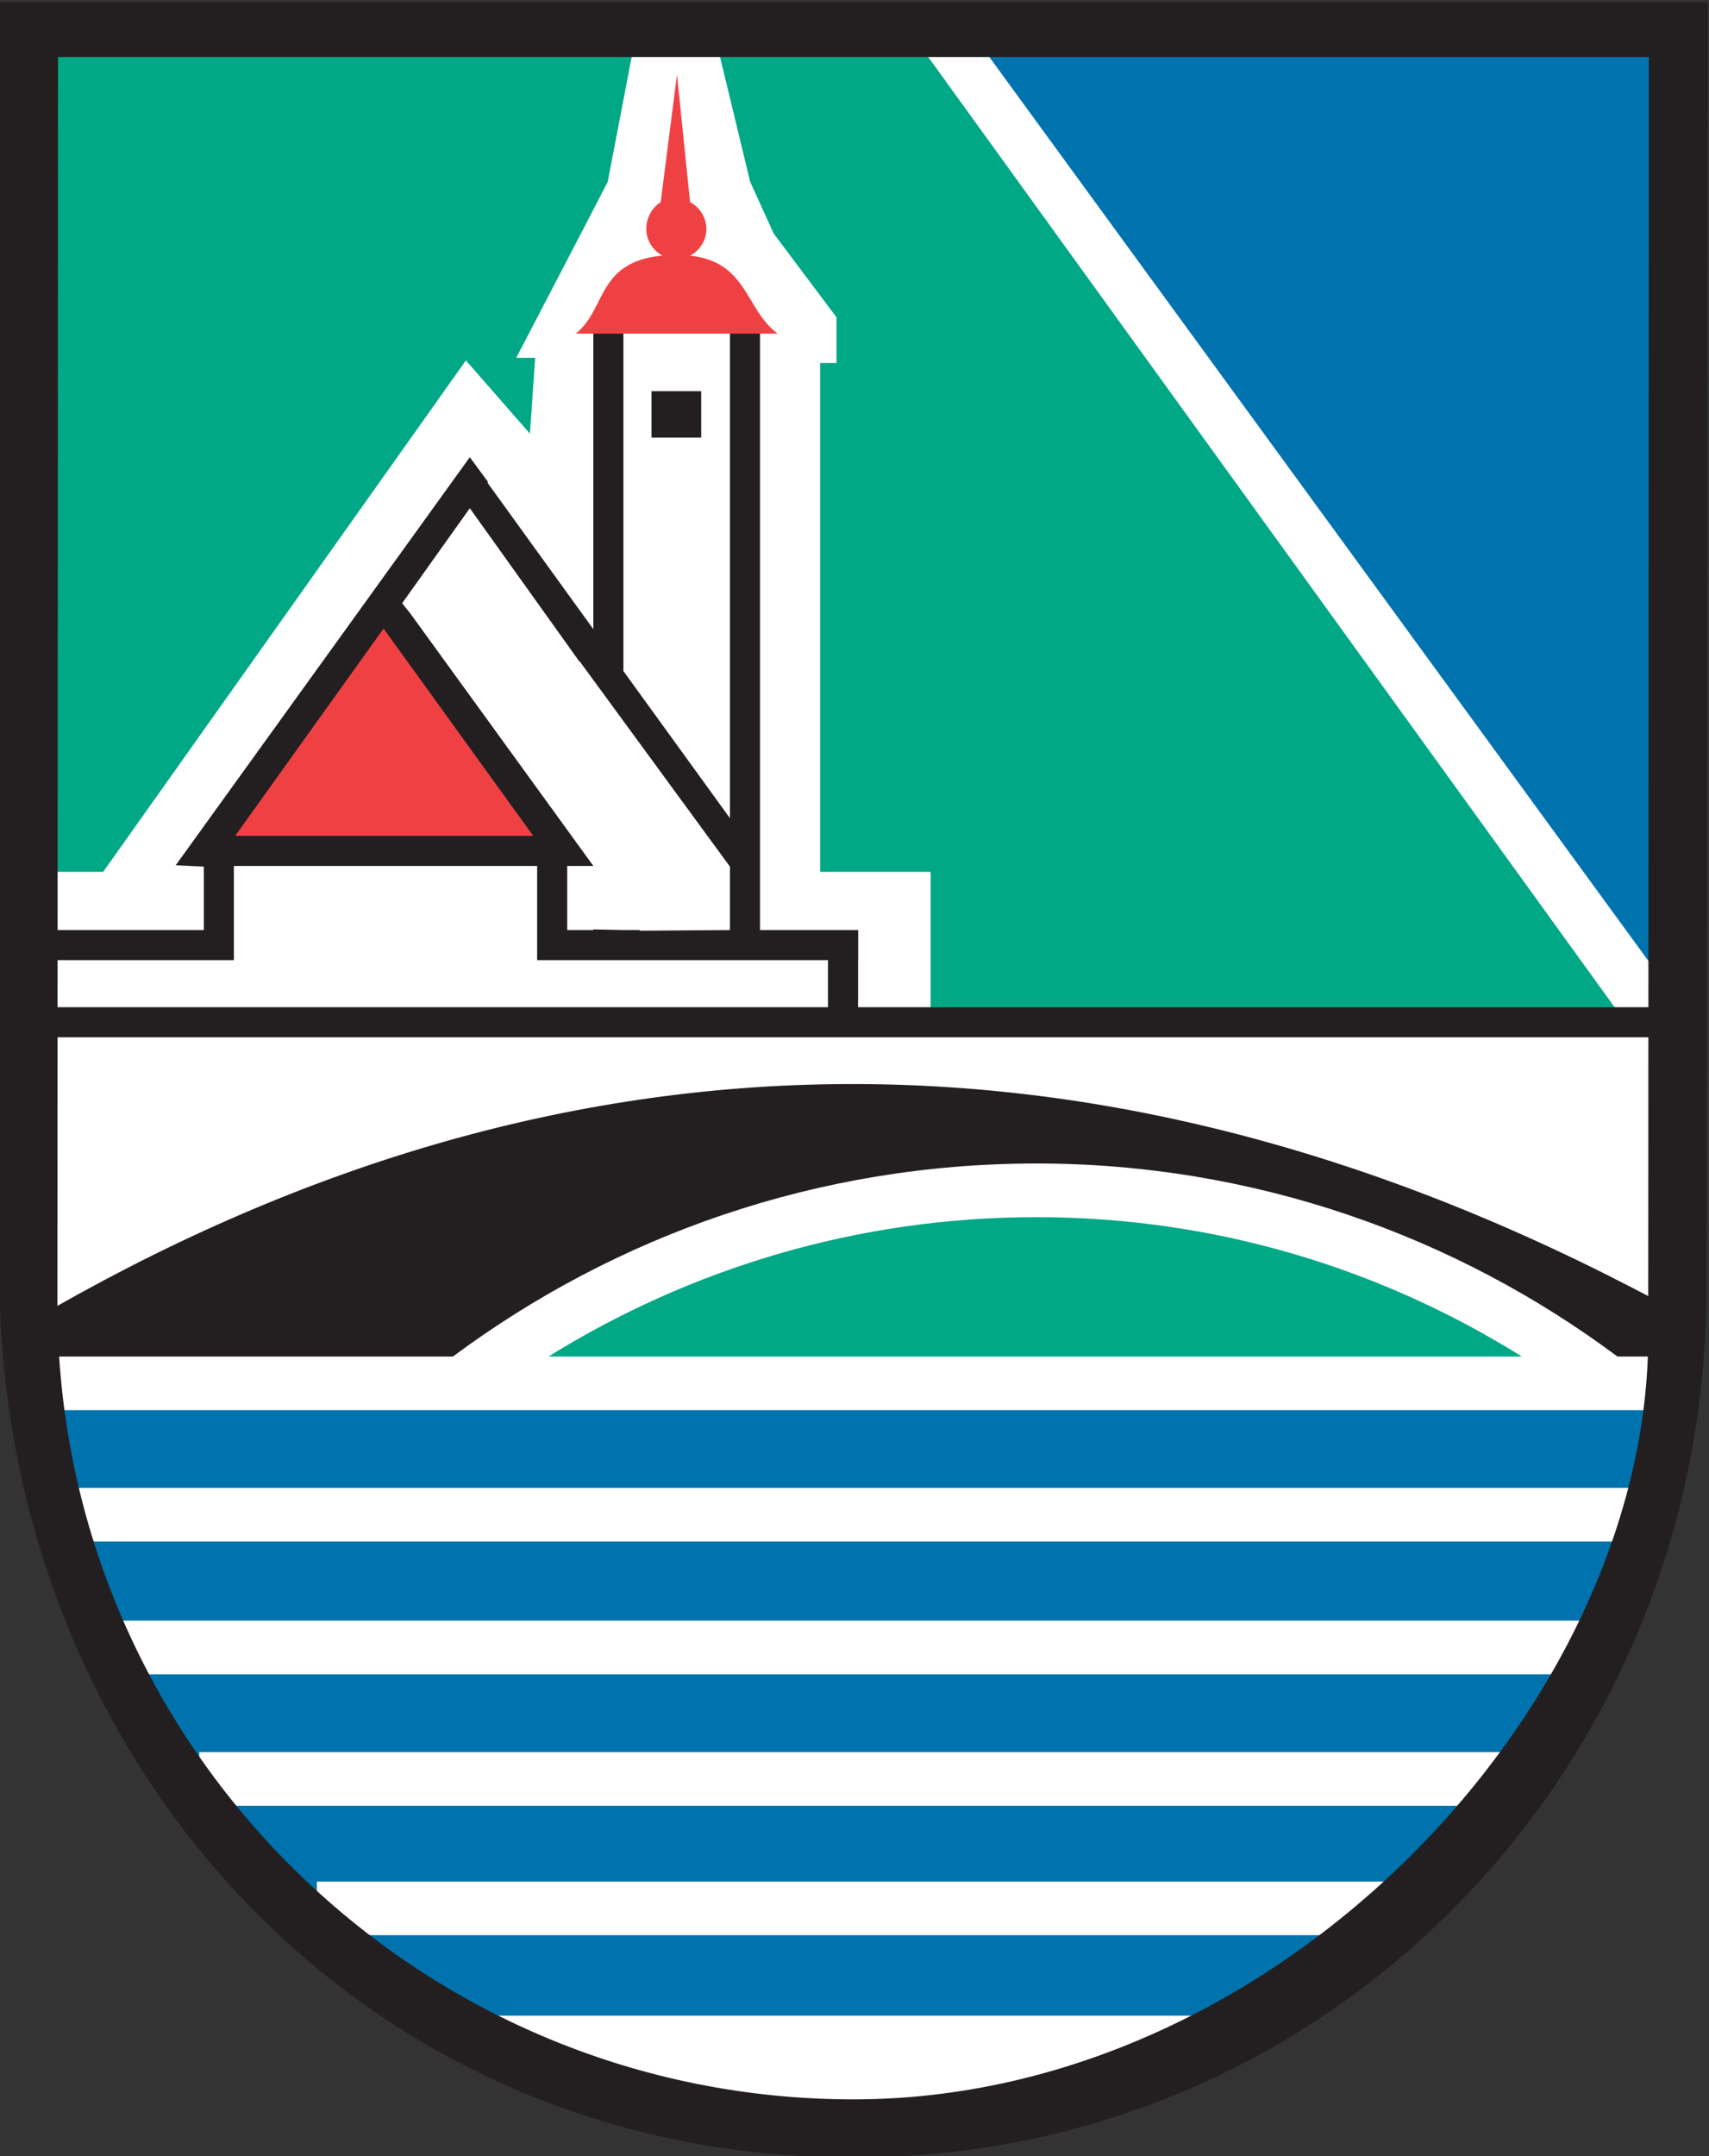 <?xml version="1.0" encoding="UTF-8" standalone="no"?>
<!-- Created with Inkscape (http://www.inkscape.org/) -->

<svg
   version="1.1"
   id="svg154"
   width="600"
   height="756.547"
   viewBox="0 0 600 756.547"
   xmlns="http://www.w3.org/2000/svg"
   xmlns:svg="http://www.w3.org/2000/svg">
  <rect x="0" y="0" width="600" height="756.547" fill="#333333" stroke="none"/>
  <defs
     id="defs158">
    <clipPath
       clipPathUnits="userSpaceOnUse"
       id="clipPath234">
      <path
         d="m 486.113,698.032 h 73.021 v 90.708 h -73.021 z"
         id="path232" />
    </clipPath>
  </defs>
  <g
     id="g160"
     transform="matrix(1.333,0,0,-1.333,0,1122.52)">
    <g
       id="g228"
       transform="matrix(6.291,0,0,6.291,-3061.749,-4117.789)">
      <g
         id="g230"
         clip-path="url(#clipPath234)">
        <g
           id="g236"
           transform="translate(522.555,699.12)">
          <path
             d="m 0,0 c 19.099,0 34.641,15.599 34.641,34.698 0,1.476 -0.08,2.955 -0.246,4.376 v 48.9 H -34.942 V 33.138 h 0.301 C -33.819,14.75 -18.552,0 0,0"
             style="fill:#00a886;fill-opacity:1;fill-rule:evenodd;stroke:none"
             id="path238" />
        </g>
        <g
           id="g240"
           transform="translate(487.776,731.135)">
          <path
             d="m 0,0 h 19.592 c 14.01,9.579 29.141,10.18 45.586,0 h 3.97 V 1.67 C 47.912,12.998 25.475,15.379 1.094,1.78 Z"
             style="fill:#231f20;fill-opacity:1;fill-rule:evenodd;stroke:none"
             id="path242" />
        </g>
        <g
           id="g244"
           transform="translate(487.776,731.135)">
          <path
             d="m 0,0 h 19.592 c 14.01,9.579 29.141,10.18 45.586,0 h 3.97 V 1.67 C 47.912,12.998 25.475,15.379 1.094,1.78 Z"
             style="fill:none;stroke:#231f20;stroke-width:0.23;stroke-linecap:butt;stroke-linejoin:miter;stroke-miterlimit:22.926;stroke-dasharray:none;stroke-opacity:1"
             id="path246" />
        </g>
        <g
           id="g248"
           transform="translate(488.132,730.589)">
          <path
             d="M 0,0 C 22.958,-0.082 45.915,-0.163 68.9,-0.246 65.562,-19.401 52.317,-27.745 34.695,-31.167 14.886,-30.045 3.311,-19.62 0,0"
             style="fill:#0073ae;fill-opacity:1;fill-rule:evenodd;stroke:none"
             id="path250" />
        </g>
        <g
           id="g252"
           transform="translate(556.95,787.339)">
          <path
             d="M 0,0 V -42.166 L -30.29,0 Z"
             style="fill:#0073ae;fill-opacity:1;fill-rule:evenodd;stroke:none"
             id="path254" />
        </g>
        <path
           d="m 489.884,723.913 h 65.206 v 2.244 h -65.206 z"
           style="fill:#ffffff;fill-opacity:1;fill-rule:evenodd;stroke:none"
           id="path256" />
        <path
           d="m 490.978,718.358 h 62.74 v 2.244 h -62.74 z"
           style="fill:#ffffff;fill-opacity:1;fill-rule:evenodd;stroke:none"
           id="path258" />
        <path
           d="m 495.028,712.856 h 55.349 v 2.245 h -55.349 z"
           style="fill:#ffffff;fill-opacity:1;fill-rule:evenodd;stroke:none"
           id="path260" />
        <path
           d="m 499.953,707.441 h 45.742 v 2.243 h -45.742 z"
           style="fill:#ffffff;fill-opacity:1;fill-rule:evenodd;stroke:none"
           id="path262" />
        <g
           id="g264"
           transform="translate(504.852,704.075)">
          <path
             d="M 0,0 H 33.985 C 29.551,-2.541 24.133,-4.175 17.73,-4.925 11.164,-4.486 5.254,-2.852 0,0"
             style="fill:#ffffff;fill-opacity:1;fill-rule:evenodd;stroke:none"
             id="path266" />
        </g>
        <g
           id="g268"
           transform="translate(554.679,745.721)">
          <path
             d="m 0,0 h 1.889 l 0.902,0.055 -30.483,41.783 -1.914,-0.876 z"
             style="fill:#ffffff;fill-opacity:1;fill-rule:evenodd;stroke:none"
             id="path270" />
        </g>
        <g
           id="g272"
           transform="translate(488.626,751.932)">
          <path
             d="m 0,0 h 2.38 l 15.186,21.398 2.682,-3.065 0.219,3.174 h -0.793 l 2.708,5.199 1.121,2.162 1.26,6.567 3.146,-0.11 1.56,-6.457 0.984,-2.162 2.628,-3.503 V 21.289 H 32.397 V 0 h 4.624 V -6.239 H 67.943 66.492 L -0.549,-6.677 Z"
             style="fill:#ffffff;fill-opacity:1;fill-rule:evenodd;stroke:none"
             id="path274" />
        </g>
        <g
           id="g276"
           transform="translate(510.981,760.769)">
          <path
             d="m 0,0 6.293,-8.592 v -2.681 H 2.517 1.805 l -1.257,0.055 v -0.055 h -1.096 v 2.681 H 0.548 L -7.115,1.971 -7.059,2.026 -7.388,2.517 -4.598,6.404 0,-0.054 Z m -22.273,-11.847 h -0.575 v -3.339 h 0.355 v 0.683 h 32.892 v 1.97 H -1.806 v 3.941 h -12.697 v -3.941 h -7.77 z M 1.259,13.791 1.286,14.256 H 6.648 V 13.791 H 6.293 V -6.567 l -4.488,6.13 v 14.228 z"
             style="fill:#ffffff;fill-opacity:1;fill-rule:evenodd;stroke:none"
             id="path278" />
        </g>
        <g
           id="g280"
           transform="translate(495.329,752.835)">
          <path
             d="M 0,0 7.332,10.124 14.994,0 Z"
             style="fill:#ef4144;fill-opacity:1;fill-rule:evenodd;stroke:none"
             id="path282" />
        </g>
        <path
           d="m 513.963,770.101 h 2.08 v 1.943 h -2.08 z"
           style="fill:#231f20;fill-opacity:1;fill-rule:evenodd;stroke:none"
           id="path284" />
        <g
           id="g286"
           transform="translate(509.612,731.629)">
          <path
             d="M 0,0 H -3.995 C 2.846,5.089 11.301,8.1 20.467,8.1 29.552,8.1 38.007,5.089 44.821,0 H 40.825 C 34.886,3.72 27.91,5.855 20.467,5.855 12.943,5.855 5.937,3.693 0,0"
             style="fill:#ffffff;fill-opacity:1;fill-rule:evenodd;stroke:none"
             id="path288" />
        </g>
        <g
           id="g290"
           transform="translate(487.776,746.077)">
          <path
             d="M 0,0 69.228,-0.274 V -13.38 C 47.338,-1.341 24.327,0.109 -0.273,-13.653 Z"
             style="fill:#ffffff;fill-opacity:1;fill-rule:evenodd;stroke:none"
             id="path292" />
        </g>
        <path
           d="m 488.133,729.408 h 68.16 v 2.244 h -68.16 z"
           style="fill:#ffffff;fill-opacity:1;fill-rule:evenodd;stroke:none"
           id="path294" />
        <g
           id="g296"
           transform="translate(486.655,788.324)">
          <path
             d="m 0,0 h 71.526 l -0.049,-53.367 -0.006,-0.484 C 71.471,-73.716 55.93,-90.188 35.764,-90.188 14.94,-90.188 0,-73.36 0,-53.11 Z m 2.435,-55.739 v -0.054 h 0.028 c 0.683,-17.731 15.378,-31.96 33.301,-31.96 17.839,0 33.273,16.528 33.273,31.933 v 1.368 c 0,0 0.026,0 0.026,0.028 h -0.026 l 0.026,52.126 H 2.463 L 2.435,-53.851 Z"
             style="fill:#231f20;fill-opacity:1;fill-rule:evenodd;stroke:none"
             id="path298" />
        </g>
        <g
           id="g300"
           transform="translate(487.887,733.079)">
          <path
             d="M 0,0 C 22.355,13.133 45.614,13.381 69.391,0.244 69.309,-0.328 69.229,-0.903 69.147,-1.504 47.803,11.411 24.818,12.395 0.245,-1.751 0.163,-1.149 0.082,-0.574 0,0"
             style="fill:#231f20;fill-opacity:1;fill-rule:evenodd;stroke:none"
             id="path302" />
        </g>
        <g
           id="g304"
           transform="translate(510.954,760.743)">
          <path
             d="m 0,0 6.292,-8.592 v -2.654 l -3.777,-0.028 v 0.028 H 1.833 l -1.259,0.027 v -0.027 H -0.52 v 2.682 H 0.574 L -7.088,1.998 -7.431,2.427 -4.598,6.403 0,-0.027 Z m -1.943,-7.306 -6.266,8.674 -6.212,-8.674 z m -13.79,-1.286 -1.178,0.055 L -4.598,8.537 -3.831,7.497 -3.858,7.47 0.574,1.341 v 12.478 h 1.259 v -14.23 l 4.459,-6.155 v 20.385 h 1.26 v -25.065 h 4.11 v -1.259 h -0.005 v -1.97 h 33.681 v -1.258 h -67.803 v 1.258 h 32.862 v 1.97 H -1.779 v 3.941 h -12.696 v -3.941 h -7.772 v 1.259 h 6.514 z"
             style="fill:#231f20;fill-opacity:1;fill-rule:evenodd;stroke:none"
             id="path306" />
        </g>
        <g
           id="g308"
           transform="translate(510.789,774.451)">
          <path
             d="M 0,0 H 8.455 C 7.003,1.067 7.225,3.292 4.24,3.292 0.815,3.292 1.369,1.067 0,0 M 3.558,5.5 4.241,10.836 4.788,5.5 C 5.171,5.309 5.472,4.871 5.472,4.378 5.472,3.694 4.898,3.119 4.214,3.119 c -0.684,0 -1.259,0.575 -1.259,1.259 0,0.466 0.246,0.903 0.603,1.122"
             style="fill:#ef4144;fill-opacity:1;fill-rule:evenodd;stroke:none"
             id="path310" />
        </g>
        <g
           id="g312"
           transform="translate(514.595,778.177)">
          <path
             d="m 0,0 -0.4,-1.067 1.673,0.133 -0.49,0.801 z"
             style="fill:#ef4144;fill-opacity:1;fill-rule:evenodd;stroke:none"
             id="path314" />
        </g>
      </g>
    </g>
  </g>
</svg>
